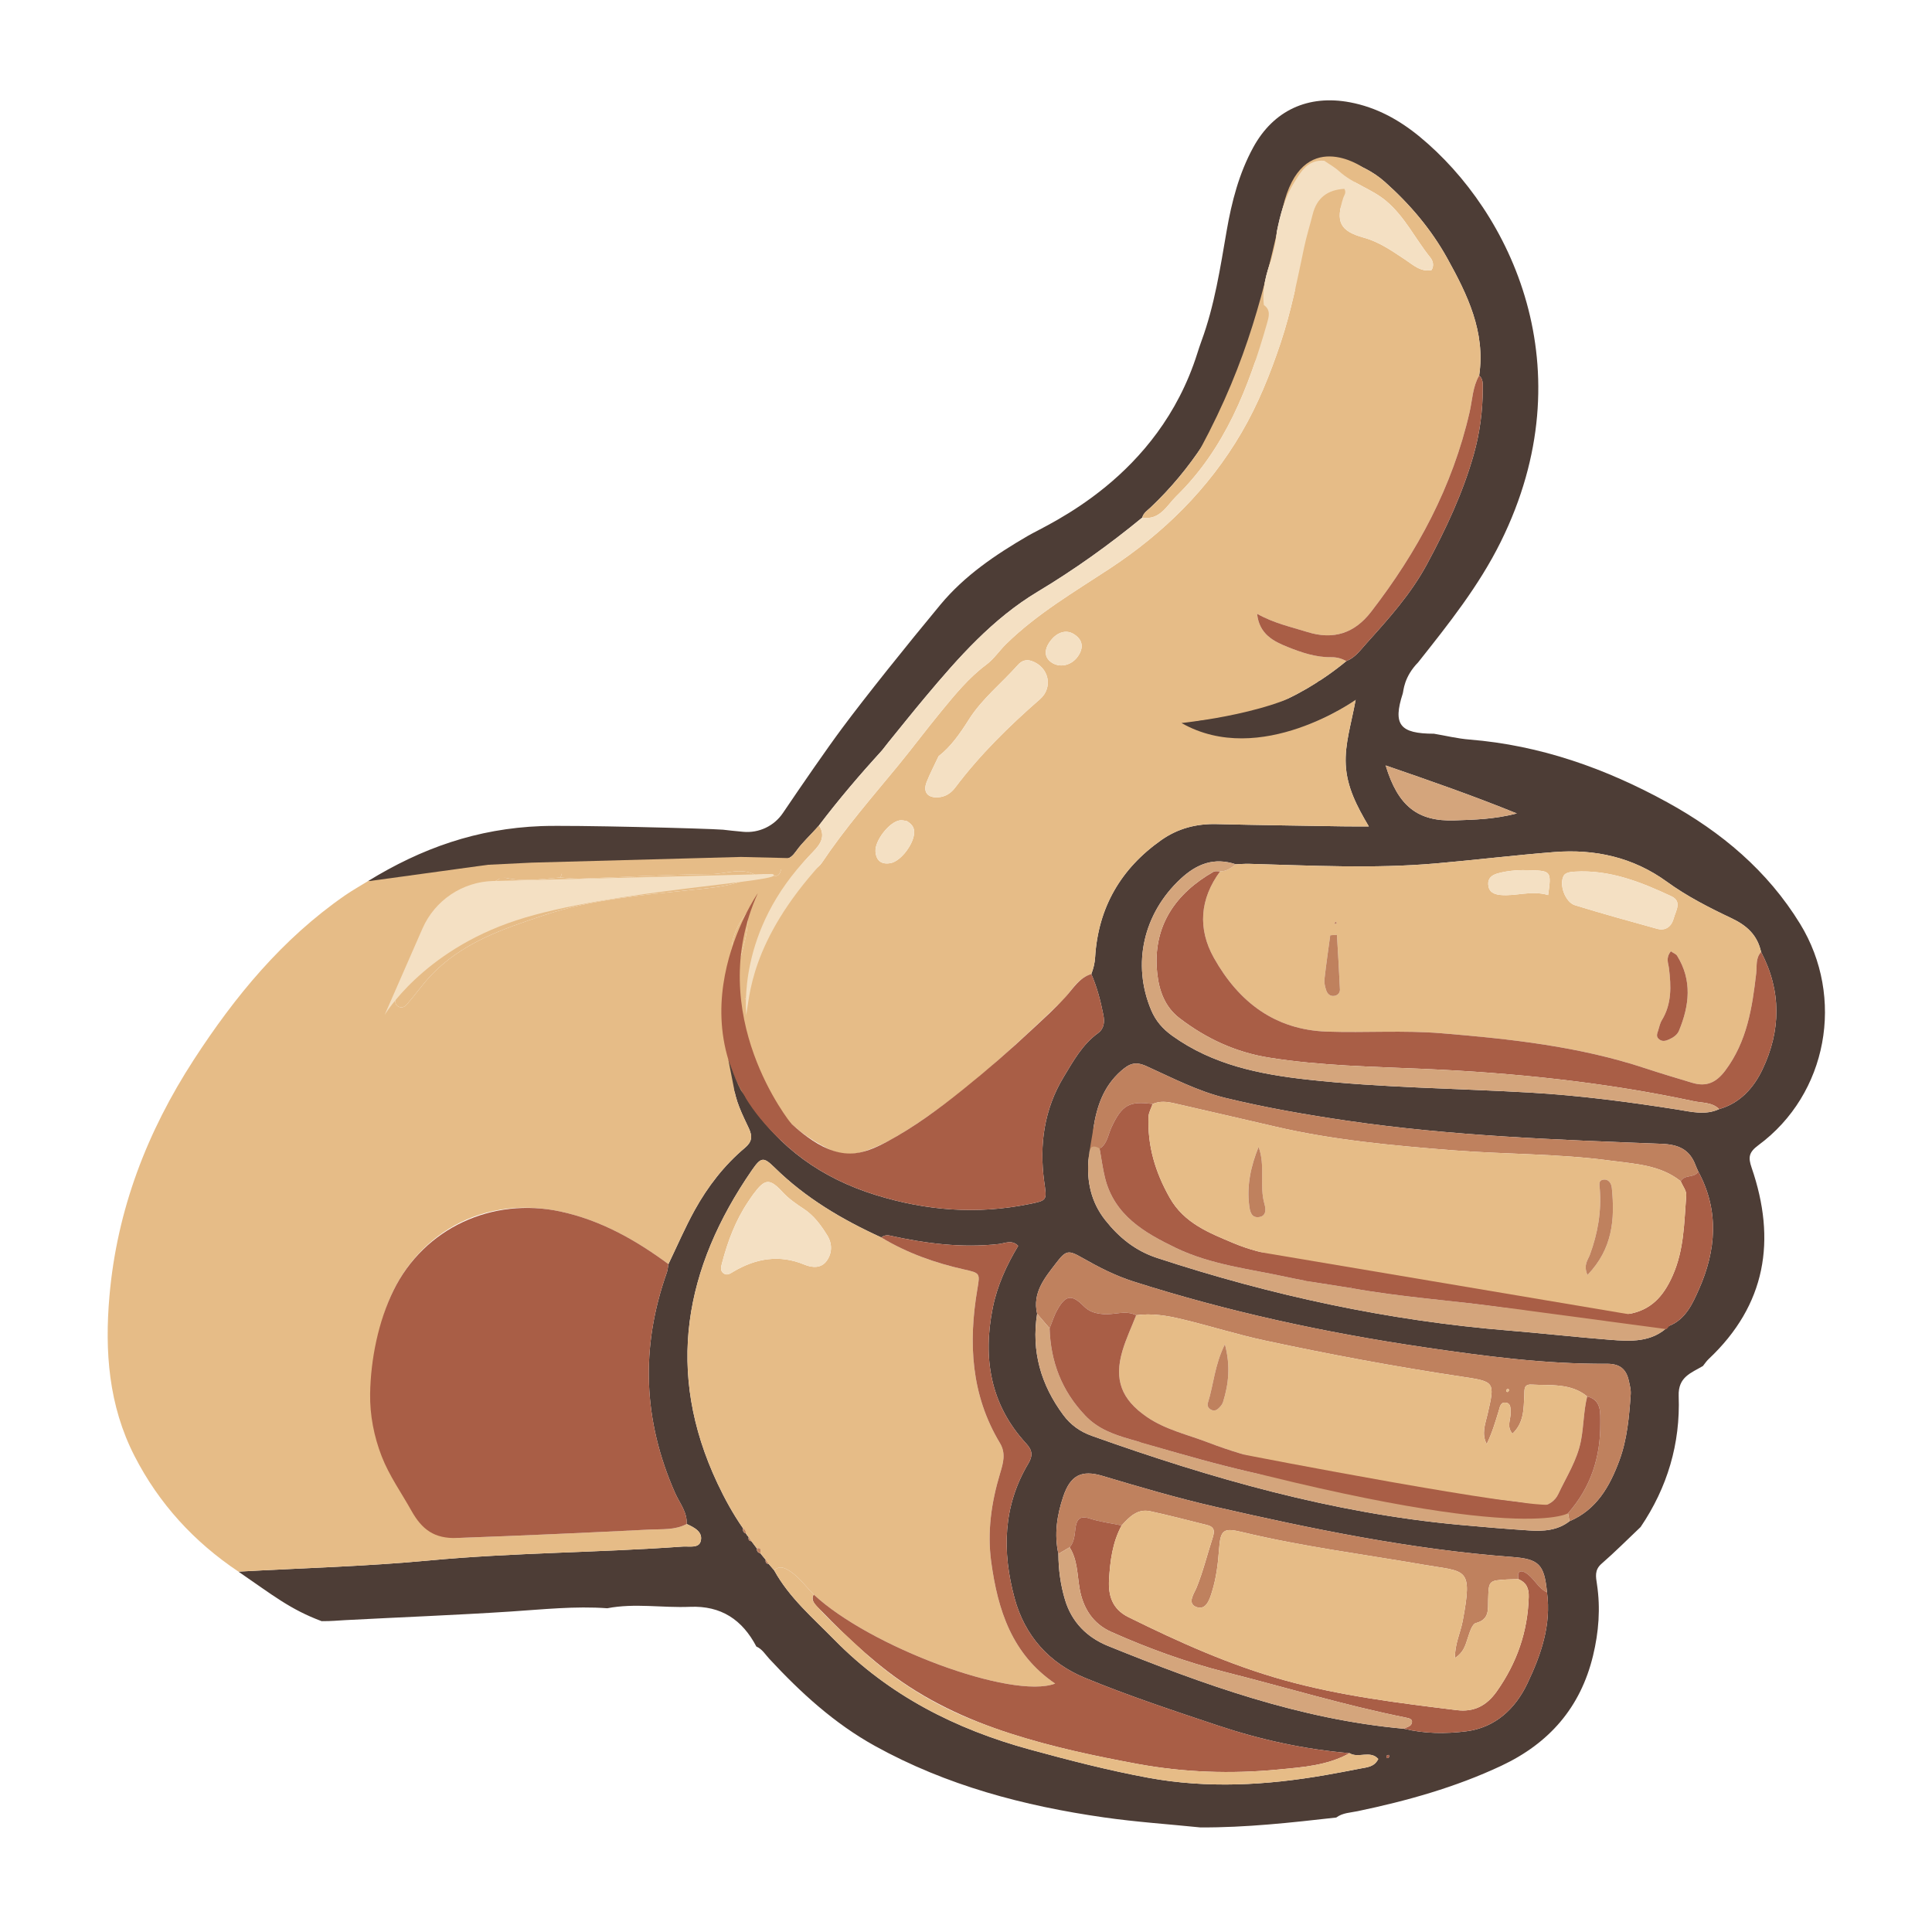 <?xml version="1.0" encoding="UTF-8" standalone="no"?> <svg xmlns="http://www.w3.org/2000/svg" xmlns:xlink="http://www.w3.org/1999/xlink" xmlns:serif="http://www.serif.com/" width="100%" height="100%" viewBox="0 0 1034 1034" version="1.1" xml:space="preserve" style="fill-rule:evenodd;clip-rule:evenodd;stroke-linejoin:round;stroke-miterlimit:2;"> <g id="Artboard2" transform="matrix(1,0,0,1,-3204.57,-224.741)"> <rect x="3204.57" y="224.741" width="1033.11" height="1033.11" style="fill:none;"></rect> <clipPath id="_clip1"> <rect x="3204.57" y="224.741" width="1033.11" height="1033.11"></rect> </clipPath> <g clip-path="url(#_clip1)"> <g id="Artboard1" transform="matrix(1,0,0,1,-70.488,-410.031)"> <rect x="71.061" y="410.772" width="5871.9" height="1488.55" style="fill:none;"></rect> <g transform="matrix(-0.825,-0.565,-0.565,0.825,7781.85,2737.91)"> <g transform="matrix(0.762,0.647,0.647,-0.762,4073.28,982.008)"> <path d="M2.44,-3.107L9.995,-3.107L6.562,8.869L3.353,8.724L2.44,-3.107Z" style="fill:#bf815e;fill-rule:nonzero;"></path> </g> <g transform="matrix(1,0,0,1,4073.28,993.904)"> <path d="M0,-7.945C0,-7.945 6.317,-8.225 4.664,-3.973C3.012,0.28 2.527,0.236 2.527,0.236L0,-7.945Z" style="fill:#d4a57c;fill-rule:nonzero;"></path> </g> <g transform="matrix(1,0,0,1,3763.75,708.296)"> <path d="M0,458.867C-0.22,458.582 -0.44,458.297 -0.659,458.011C-0.923,458.244 -1.38,458.451 -1.416,458.715C-1.548,459.686 -1.097,460.115 -0.338,459.784C-0.131,459.694 -0.108,459.184 0,458.867M299.957,22.034C275.54,15.303 252.739,9.079 227.509,3.564C235.942,13.189 244.471,19.219 252.778,25.357C268.756,37.161 282.191,36.322 299.957,22.034M17.168,469.123C11.684,468.917 9.03,461.446 2.743,463.01C2.06,467.747 5.153,470.008 7.651,472.546C12.158,477.128 16.682,481.697 21.287,486.182C44.181,508.482 69.167,527.77 98.628,540.867C118.487,549.695 138.86,557.052 159.373,564.169C198.423,577.72 238.121,582.924 279.015,574.85C295.103,571.674 311.602,569.949 326.559,562.41C328.019,562.014 329.479,561.618 330.939,561.222C332.184,561.973 332.961,561.409 333.544,560.297C334.983,559.879 336.422,559.461 337.861,559.042C339.2,559.612 340.152,559.115 340.862,557.954C342.38,557.443 343.898,556.932 345.416,556.421C346.682,557.142 347.42,556.555 347.932,555.407C348.721,555.276 349.473,555.031 350.188,554.671C351.589,555.062 352.48,554.419 353.103,553.234C361.746,549.961 369.969,545.795 377.919,541.133C434.832,507.753 457.67,456.097 457.412,392.261C457.377,383.746 456.29,382.974 448.099,384.429C425.263,388.485 402.614,386.965 379.982,383.016C379.408,381.434 378.384,380.279 376.804,379.641C358.495,372.255 341.09,363.376 326.001,350.326C323.601,348.25 321.614,344.331 316.944,345.342C316.225,357.415 314.162,369.266 309.436,380.371C298.671,405.666 281.263,423.88 253.559,430.21C248.717,431.316 246.925,433.638 246.634,438.337C244.991,464.88 231.637,485.214 212.033,501.958C196.008,515.645 176.874,520.158 156.79,515.89C132.143,510.652 107.846,503.64 83.594,496.708C60.438,490.088 38.18,481.038 17.168,469.123M48.75,72.936C52.954,80 60.361,82.57 67.186,85.823C91.103,97.223 114.683,109.21 137.398,122.915C171.385,143.423 204.355,165.643 239.397,184.364C262.174,196.533 285.739,206.546 312.451,205.942C318.73,205.799 324.196,204.396 329.45,201.024C352.074,186.508 362.169,160.577 356.206,134.112C353.575,122.441 347.917,114.376 336.236,111.003C334.316,109.582 332.469,108.049 330.466,106.756C302.502,88.703 274.038,71.36 248.24,50.184C231.812,36.699 215.852,22.643 199.316,9.295C182.26,-4.474 162.858,-12.279 140.527,-11.66C127.234,-11.293 114.02,-13.013 101.003,-15.094C91.839,-16.559 84.411,-15.383 77.74,-9.128C56.894,1.91 45.139,19.653 41.593,42.463C39.943,53.077 41.289,63.976 48.75,72.936M-9.799,300.175C-7.313,308.001 -1.242,312.621 5.36,316.539C16.041,322.877 26.854,328.998 37.701,335.051C97.262,368.283 161.344,389.631 226.966,406.947C233.407,408.647 239.619,408.513 245.867,406.362C264.915,399.805 279.296,387.915 288.052,369.574C296.575,361.737 295.532,351.458 294.988,341.451C294.515,332.744 293.604,331.918 285.014,331.218C274.982,330.399 265.022,329.124 255.381,326.232C204.433,310.951 155.364,290.915 107.595,267.612C77.948,253.149 48.523,238.25 21.364,219.393C15.582,215.379 11.139,215.842 6.445,220.264C4.695,221.913 2.768,223.556 1.577,225.586C-4.533,236.003 -10.53,246.579 -13.472,258.369C-17.025,272.605 -18.306,286.885 -9.799,300.175M0.582,441.911C49.187,469.171 102.38,483.001 156.228,494.821C168.175,497.444 179.539,495.267 189.225,487.456C195.697,482.238 201.286,476.057 206.031,469.177C213.887,461.827 218.359,452.513 221.229,442.382C224.486,430.886 221.34,425 210.203,421.427C190.341,415.054 170.508,408.618 151.085,400.972C101.028,381.266 51.486,360.456 4.835,333.393C-7.738,326.099 -11.665,326.819 -21.376,338.4C-33.234,351.498 -37.64,367.906 -40.264,384.549C-42.599,399.357 -39.481,413.775 -27.684,424.24C-19.373,431.614 -10.008,437.89 0.582,441.911M5.401,183.97C7.815,196.451 17.627,202.31 27.386,207.928C43.036,216.939 59.007,225.393 74.688,234.353C130.742,266.379 190.014,290.63 251.963,308.646C263.774,312.081 274.973,311.122 286.241,307.63C297.947,304.003 306.29,296.156 312.206,285.58C313.989,282.392 317.415,274.572 319.261,270.708C324.379,259.998 327.493,249.243 324.44,237.021C322.95,231.057 320.954,228.296 314.645,227.175C299.669,224.515 284.478,222.743 270.064,217.278C249.362,209.428 229.26,200.234 209.414,190.515C158.834,165.745 111.31,135.653 63.739,105.715C55.913,100.791 49.542,99.665 42.108,104.927C41.125,105.623 40.061,106.204 39.034,106.835C17.866,117.725 7.28,136.384 3.173,158.651C1.692,166.683 -0.129,175.985 5.401,183.97M527.302,28.664C535.954,46.899 543.33,65.444 545.21,85.782C547.796,113.752 550.426,148.914 551.246,170.009C551.783,183.832 551.858,207.235 551.744,225.341C551.691,233.757 556.231,241.529 563.584,245.625C567.24,247.661 570.892,249.661 573.159,250.813C580.439,254.987 641.487,294.528 654.55,304.226C682.212,324.763 700.729,350.202 714.456,381.062C698.129,369.34 680.008,359.725 668.861,341.924C667.895,340.381 665.769,339.564 664.183,338.409C662.957,335.307 660.498,333.81 657.37,333.185C654.864,329.855 651.741,327.373 647.691,326.171C647.311,324.906 646.492,324.23 645.192,324.202C643.985,323.297 642.974,322.539 641.766,321.634L641.483,320.535L640.432,320.492C639.427,320.033 638.535,319.626 637.531,319.167C626.949,308.115 613.889,300.293 601.691,291.375C580.363,275.779 559.597,259.383 537.165,245.329C534.848,243.464 534.436,241.129 534.372,238.151C534.241,232.024 532.789,226.78 532.049,219.888C531.192,202.324 529.341,184.857 526.873,167.45C526.63,164.726 526.701,163.203 526.561,162.246C525.693,151.864 524.947,141.47 523.934,131.102C521.24,103.522 517.917,76.167 506.137,50.471C496.613,29.695 488.775,8.194 482.406,-13.798C483.294,-16.239 482.285,-18.502 481.782,-20.828C475.517,-49.837 476.549,-78.706 482.751,-107.639C485.434,-120.156 490.434,-131.956 492.994,-144.462C498.682,-150.974 501.392,-158.874 503.53,-167.041C505.605,-174.315 507.81,-177.623 509.495,-180.894C513.078,-189.395 516.222,-198.087 516.632,-207.361C516.945,-214.432 517.712,-222.03 509.949,-226.435C508.663,-230.455 504.974,-231.731 501.664,-232.728C493.57,-235.166 485.336,-236.512 476.716,-235.415C459.002,-233.16 441.921,-228.473 426.071,-220.532C406.287,-210.619 386.938,-199.681 376.591,-178.454C373.864,-178.135 372.622,-176.088 371.239,-174.065C364.392,-164.052 358.925,-153.298 355.073,-141.853C348.278,-121.664 344.902,-100.892 342.604,-79.627C340.622,-61.272 343,-43.781 345.368,-25.967C346.006,-21.174 346.036,-16.352 348.88,-12.172C353.601,4.309 360.94,19.56 370.473,33.782C370.397,35.306 371.226,36.131 372.73,36.433C373.876,38.172 374.517,39.144 375.663,40.884C375.441,42.317 376.125,43.115 377.496,43.432C379.334,47.332 382.146,50.296 385.701,52.544C385.17,54.542 385.185,54.487 384.653,56.484L378.593,56.853C377.519,55.748 376.448,54.642 375.376,53.536C372.646,51.753 369.916,49.97 367.186,48.186C366.963,47.152 366.319,46.642 365.265,46.643C350.631,35.45 340.696,20.665 333.075,2.092C327.703,14.06 324.632,24.813 317.769,33.812C310.574,43.247 300.524,48.67 288.942,54.056C293.922,57.445 297.196,59.729 300.524,61.928C319.288,74.326 338.004,86.798 356.866,99.046C365.958,104.95 372.678,112.7 376.449,122.8C385.721,147.639 383.927,171.73 370.293,194.52C368.569,197.402 367.586,200.111 366.86,203.158C360.37,207.228 354.636,212.202 349.184,217.565C346.354,220.349 344.687,223.442 346.039,227.251C349.521,237.055 348.491,247.19 347.922,257.119C346.779,277.074 338.29,294.238 325.052,308.888C318.085,316.599 317.591,316.185 324.862,323.669C344.587,343.974 368.128,357.577 395.248,365.952C424.055,374.848 452.062,374.399 479.885,362.95C483.634,361.407 487.252,359.735 491.429,360.108C485.974,366.72 478.521,370.697 471.339,374.923C467.22,377.346 465.975,380.023 467.268,384.674C471.148,398.641 471.966,412.98 470.608,427.319C469.598,437.987 467.491,448.551 465.874,459.161C465.246,460.576 464.412,461.937 464.02,463.415C453.14,504.343 429.795,535.923 393.679,558.232C388.723,561.293 382.55,562.932 379.218,568.4C374.764,567.611 369.48,566.88 367.794,571.853C366.522,575.608 371.475,577.443 374.184,579.601C409.592,607.822 447.037,633.359 481.883,662.372C508.067,684.174 535.743,704.187 562.754,724.996C540.387,725.006 528.49,726.038 511.039,721.715C506.572,718.683 504.22,716.638 501.109,714.256C477.541,696.218 453.701,678.528 430.36,660.202C416.812,649.564 403.743,638.339 388.795,629.623C378.277,618.97 364.544,612.84 352.751,604.013C339.31,593.952 325.682,593.879 311.366,601.448C308.034,600.782 305.057,602.251 301.938,602.955C277.911,608.386 253.809,611.845 228.965,609.477C185.389,605.324 145.064,590.936 106.225,571.78C90.739,564.142 75.828,555.341 60.655,547.07C40.438,533.4 22.007,517.494 3.588,501.576C2.228,497.561 -1.178,495.177 -3.933,492.302C-22.619,472.797 -39.886,452.217 -53.635,428.824C-67.968,404.435 -71.013,379.183 -60.87,352.48C-56.239,340.288 -49.885,329.261 -40.995,319.718C-38.246,316.766 -35.518,314.212 -36.802,309.284C-39.214,300.026 -40.943,290.592 -42.955,281.231C-42.834,255.675 -35.306,232.339 -20.18,211.922C-14.014,203.599 -18.717,197.927 -21.778,191.282C-21.903,189.695 -21.855,188.06 -22.193,186.51C-31.216,145.232 -16.22,113.429 16.704,88.978C21.398,85.492 22.608,83.048 20.503,76.988C5.373,33.439 26.931,-14.523 69.014,-33.349C99.43,-46.955 131.552,-50.109 164.403,-46.872C201.941,-43.172 237.769,-33.657 270.771,-14.753C276.321,-11.573 282.386,-9.291 288.21,-6.595C303.344,3.731 309.197,1.874 314.16,-14.907C314.594,-16.374 318.703,-22.443 316.781,-33.408C314.968,-59.464 313.054,-85.478 316.765,-111.587C331.302,-213.868 412.006,-260.287 475.007,-265.905C489.204,-267.171 503.079,-265.834 516.319,-260C537.057,-250.864 547.627,-233.423 545.356,-210.862C543.77,-195.111 538.432,-180.348 531.887,-166.036C523.477,-147.648 514.658,-129.447 509.663,-109.724C509.09,-107.463 508.437,-105.219 507.759,-102.988C487.448,-36.179 521.915,17.31 527.302,28.664" style="fill:#4d3d36;fill-rule:nonzero;"></path> </g> <g transform="matrix(1,0,0,1,4295.8,1433.59)"> <path d="M0,-505.407C1.229,-495.873 2.191,-493.27 2.322,-487.143C2.386,-484.165 2.798,-481.83 5.112,-479.962C4.464,-477.845 3.88,-475.71 3.16,-473.622C2.138,-470.659 3.743,-469.617 6.261,-469.165C7.268,-467.769 8.546,-466.797 10.306,-466.578C11.25,-465.827 12.194,-465.075 13.151,-464.326C18.528,-453.094 28.333,-445.605 37.321,-437.933C57.43,-420.766 77.949,-404.068 94.021,-382.9C108.271,-364.133 122.567,-345.331 126.143,-320.766C127.072,-314.383 127.112,-308.04 127.868,-301.711C128.078,-299.949 128.932,-298.582 130.627,-298.241C132.329,-297.898 133.702,-298.786 134.344,-300.47C135.2,-302.717 136.253,-304.934 136.753,-307.264C139.94,-322.124 142.645,-336.999 142.188,-352.364C141.909,-361.762 138.601,-369.419 132.408,-376.167C129.479,-379.359 125.381,-381.732 124.809,-386.642L125.19,-387.023L132.132,-386.885C133.719,-385.73 135.845,-384.913 136.811,-383.37C147.958,-365.569 166.079,-355.954 182.399,-344.242C184.335,-339.865 186.48,-335.555 188.187,-331.078C202.718,-292.973 206.228,-253.35 205.235,-212.919C204.104,-166.794 193.726,-123.285 171.003,-82.969C156.413,-57.08 138.275,-34.397 111.564,-19.92C86.367,-6.264 59.319,0 30.704,-0.299C3.693,-21.108 -23.982,-41.121 -50.167,-62.922C-85.013,-91.935 -122.458,-117.472 -157.866,-145.693C-160.575,-147.851 -165.528,-149.686 -164.255,-153.441C-162.57,-158.414 -157.286,-157.683 -152.83,-156.898C-149.612,-150.615 -143.524,-147.29 -138.249,-143.281C-110.822,-122.438 -83.317,-101.693 -55.604,-81.232C-48.278,-75.823 -36.175,-97.22 -27.586,-102.138C-19.532,-106.749 -18.163,-109.488 -9.948,-113.634C5.214,-121.286 14.692,-115.887 22.966,-130.642C28.866,-141.162 39.86,-144.617 43.644,-156.05C57.186,-196.967 39.824,-239.325 -2.483,-256.663C-23.039,-265.087 -44.365,-266.89 -66.177,-266.134C-64.559,-276.744 -62.452,-287.308 -61.442,-297.975C-60.084,-312.314 -60.901,-326.653 -64.782,-340.62C-66.075,-345.271 -64.83,-347.948 -60.71,-350.372C-53.528,-354.597 -46.076,-358.575 -40.625,-365.186C-39.883,-365.433 -38.911,-365.461 -38.423,-365.962C-23,-381.812 -9.305,-398.829 -2.181,-420.222C4.643,-427.223 6.087,-435.795 5.42,-445.048C-0.461,-438.804 -2.418,-430.799 -5.411,-423.292C-11.342,-418.393 -12.087,-409.64 -18.788,-405.313C-19.212,-405.744 -19.621,-406.19 -20.013,-406.65C-19.54,-408.163 -19.163,-409.715 -18.578,-411.183C-8.511,-436.44 -0.583,-461.98 -5.014,-489.838C-5.87,-495.22 -7.672,-502.188 0,-505.407" style="fill:#e6bc87;fill-rule:nonzero;"></path> </g> <g transform="matrix(1,0,0,1,4249.43,765.521)"> <path d="M0,12.248C0.075,5.862 -3.125,1.441 -8.049,1.129C-13.727,0.77 -16.852,3.805 -16.827,9.656C-16.803,15.286 -12.896,19.921 -7.823,20.337C-2.938,20.738 -0.065,17.768 0,12.248M8.777,134.159C5.867,134.107 4.108,134.632 2.69,136.356C-1.16,141.035 -0.81,153.532 3.384,157.676C6.901,161.153 10.467,160.949 13.544,157.097C17.142,152.595 16.422,139.804 12.206,135.98C11.098,134.976 9.489,134.524 8.777,134.159M14.497,95.915C11.975,88.253 11.874,79.467 12.207,70.689C12.712,57.385 8.711,44.709 7.095,31.705C6.716,28.657 5.181,26.537 2.081,25.712C-7.249,23.232 -15.433,30.827 -13.025,40.126C-7.528,61.365 -3.313,82.787 -2.328,104.763C-2.161,108.487 -0.827,111.77 2.197,114.166C6.715,117.746 10.667,116.554 11.96,110.94C13.03,106.3 13.57,101.538 14.497,95.915M-118.818,145.932C-118.092,142.886 -117.109,140.176 -115.385,137.295C-101.751,114.504 -99.958,90.413 -109.229,65.574C-113,55.475 -119.721,47.724 -128.812,41.821C-147.674,29.573 -166.39,17.1 -185.154,4.702C-188.483,2.503 -191.756,0.219 -196.736,-3.17C-185.154,-8.556 -175.104,-13.979 -167.909,-23.414C-161.047,-32.413 -157.975,-43.166 -152.603,-55.133C-144.982,-36.561 -135.047,-21.775 -120.418,-10.586C-120.259,-9.476 -119.624,-8.95 -118.493,-9.039C-115.762,-7.256 -113.032,-5.473 -110.309,-3.691C-110.294,-2.606 -109.706,-2.072 -108.654,-1.989C-106.437,-1.143 -104.22,-0.296 -102.006,0.542C-97.167,5.663 -90.779,6.629 -84.131,7.223C-88.804,3.174 -92.213,-2.327 -98.64,-3.888C-102.83,-6.22 -106.12,-9.416 -108.185,-13.791C-108.794,-14.657 -109.401,-15.525 -110.007,-16.393C-111.071,-17.878 -112.134,-19.364 -113.197,-20.848C-113.867,-21.713 -114.536,-22.578 -115.206,-23.443C-124.738,-37.665 -132.078,-52.917 -136.792,-69.393C-133.944,-69.1 -131.363,-68.238 -128.977,-66.547C-122.284,-61.805 -114.4,-59.594 -106.657,-57.877C-98.81,-56.137 -90.238,-54.836 -83.085,-63.289C-93.457,-64.202 -101.977,-67.757 -110.76,-70.438C-124.822,-74.73 -131.983,-84.183 -132.815,-98.542C-135.159,-139.028 -130.935,-178.575 -115.928,-216.624C-113.458,-222.885 -109.612,-228.706 -109.087,-235.679C-98.74,-256.907 -79.392,-267.844 -59.607,-277.757C-43.757,-285.699 -26.676,-290.386 -8.962,-292.64C-0.342,-293.737 7.892,-292.392 15.986,-289.953C19.296,-288.956 22.985,-287.681 24.271,-283.661C21.059,-283.643 17.797,-283.981 14.644,-283.542C4.637,-282.148 -5.134,-285.583 -15.142,-284.611C-28.201,-283.344 -39.478,-276.71 -51.727,-273.03C-53.927,-272.369 -56.008,-270.738 -56.172,-267.822C-51.987,-263.609 -46.604,-264.555 -41.487,-264.467C-33.076,-264.323 -24.766,-264.51 -16.511,-261.677C-3.809,-257.317 0.828,-260.115 4.675,-273.06C5.102,-274.493 4.677,-276.232 6.89,-277.346C13.877,-271.943 16.394,-265.181 13.165,-256.479C11.073,-250.841 9.331,-245.063 7.032,-239.513C0.288,-223.232 -6.68,-207.051 -11.535,-190.055C-16.376,-173.109 -20.183,-155.918 -21.425,-138.363C-23.872,-103.772 -17.437,-70.677 -4.289,-38.572C4.341,-17.499 14.091,3.247 18.587,25.857C19.6,30.952 19.421,36.131 21.16,41.224C24.92,52.241 25.877,63.816 26.898,75.415C27.989,87.781 28.48,100.187 29.564,112.512C31.493,134.439 34.061,156.318 33.812,178.346C33.738,184.864 41.251,192.326 40.479,198.904C38.24,217.962 30.912,250.376 26.358,261.419C26.751,261.879 27.159,262.325 27.577,262.75C22.818,271.924 14.702,278.137 7.194,284.629C-10.805,300.193 -32.017,305.985 -55.572,302.685C-62.068,301.775 -67.478,298.887 -71.785,293.38C-78.831,284.372 -83.276,274.175 -87.462,263.726C-99.897,232.686 -106.875,200.2 -113.849,167.649C-115.395,160.435 -113.688,152.332 -118.818,145.932" style="fill:#e6bc87;fill-rule:nonzero;"></path> </g> <g transform="matrix(1,0,0,1,4213.29,1236.94)"> <path d="M0,-121.149C0,-122.751 0.052,-124.356 -0.008,-125.956C-0.401,-136.418 -2.254,-138.102 -12.282,-135.816C-17.077,-134.722 -21.833,-134.715 -26.604,-134.806C-33.228,-134.932 -39.189,-132.831 -45.071,-130.234C-49.983,-128.064 -52.637,-123.868 -52.567,-118.883C-52.495,-113.871 -48.507,-111.364 -43.835,-110.378C-29.755,-107.408 -20.606,-98.565 -14.693,-85.934C-13.813,-84.053 -13.176,-82.014 -10.793,-82.087C-8.446,-82.159 -7.739,-84.149 -7.033,-86.118C-2.968,-97.456 -0.102,-109.023 0,-121.149M-104.12,27.776C-105.638,28.287 -107.156,28.798 -108.674,29.309C-110.498,27.404 -110.994,29.157 -111.675,30.397C-113.114,30.816 -114.553,31.234 -115.992,31.653C-116.861,31.961 -117.729,32.269 -118.597,32.577C-120.057,32.973 -121.517,33.369 -122.978,33.766C-123.643,30.403 -125.949,29.647 -129.062,29.413C-135.58,28.923 -141.547,31.316 -147.748,32.481C-188.098,38.661 -267.26,19.004 -281.292,-1.209C-253.307,-1.091 -233.734,-16.355 -216.336,-35.529C-205.354,-47.633 -198.31,-61.961 -193.401,-77.403C-191.675,-82.829 -190.012,-88.053 -184.17,-90.722C-156.771,-103.235 -139.842,-125.464 -127.599,-151.99C-124.052,-159.675 -123.989,-159.81 -115.96,-156.595C-101.027,-150.616 -85.674,-146.533 -69.554,-145.629C-46.922,-141.68 -24.273,-140.16 -1.437,-144.216C6.754,-145.671 7.841,-144.899 7.876,-136.384C8.134,-72.548 -14.705,-20.892 -71.617,12.488C-79.567,17.15 -87.79,21.316 -96.435,24.589C-97.696,24.481 -98.66,24.974 -99.348,26.026C-100.063,26.386 -100.815,26.631 -101.604,26.763C-102.443,27.101 -103.281,27.438 -104.12,27.776" style="fill:#e6bc87;fill-rule:nonzero;"></path> </g> <g transform="matrix(1,0,0,1,4038.72,757.045)"> <path d="M0,58.336C-0.09,57.999 -0.179,57.663 -0.269,57.326C-0.546,57.413 -1.05,57.483 -1.058,57.591C-1.084,57.919 -0.918,58.262 -0.826,58.599C-0.551,58.511 -0.275,58.424 0,58.336M-1.899,65.04C-2.839,64.296 -3.778,63.553 -4.717,62.81C-10.698,70.549 -16.734,78.248 -22.604,86.07C-23.558,87.34 -23.458,89.179 -22.149,90.471C-20.41,92.187 -18.374,91.789 -16.719,90.536C-15.148,89.349 -13.547,87.892 -12.639,86.191C-8.918,79.216 -5.457,72.102 -1.899,65.04M-85.958,-18.618C-77,-15.763 -72.152,-8.213 -64.786,-4.182C-61.489,-2.378 -58.637,-2.168 -56.272,-5.22C-54.236,-7.849 -55.1,-10.477 -57.088,-12.861C-60.985,-17.531 -65.759,-21.137 -70.853,-24.384C-79.891,-30.144 -80.348,-30.015 -85.958,-18.618M-157.168,-30.887C-158.987,-30.887 -160.287,-31.252 -161.241,-30.832C-175.423,-24.591 -181.754,-12.588 -184.768,1.719C-185.276,4.13 -184.297,6.452 -183.033,8.553C-181.969,10.321 -180.683,11.789 -178.322,11.482C-176.321,11.222 -176.003,9.565 -175.559,8.055C-174.997,6.139 -174.12,4.225 -174.022,2.279C-173.506,-7.996 -167.834,-15.6 -161.416,-22.885C-159.64,-24.902 -156.84,-26.319 -157.168,-30.887M-86.983,-31.939C-86.873,-33.832 -88.787,-35.564 -90.614,-36.987C-105.332,-48.457 -122.893,-52.429 -140.732,-55.352C-147.166,-56.406 -147.067,-50.265 -148.414,-46.492C-149.887,-42.362 -149.054,-38.312 -144.24,-36.665C-129.826,-31.734 -115.42,-26.758 -100.874,-22.243C-95.728,-20.646 -87.462,-26.427 -86.983,-31.939M-197.226,-57.877C-190.555,-64.132 -183.127,-65.308 -173.963,-63.843C-160.946,-61.762 -147.732,-60.042 -134.439,-60.41C-112.108,-61.028 -92.707,-53.223 -75.65,-39.455C-59.115,-26.107 -43.154,-12.05 -26.726,1.435C-0.928,22.611 27.536,39.954 55.5,58.006C57.503,59.3 59.35,60.832 61.269,62.254C62.236,65.245 63.201,68.236 66.055,70.072C66.703,88.403 58.686,102.284 42.591,110.225C18.531,122.095 -5.911,123.644 -29.643,108.539C-46.897,97.556 -62.944,84.768 -80.755,74.609C-112.881,56.287 -145.393,38.841 -181.194,28.509C-189.667,26.064 -198.064,23.35 -206.469,20.674C-213.907,18.306 -216.911,13.355 -217.257,5.349C-218.096,-14.06 -210.172,-30.584 -201.519,-46.971C-199.664,-50.483 -196.598,-53.422 -197.226,-57.877" style="fill:#e6bc87;fill-rule:nonzero;"></path> </g> <g transform="matrix(1,0,0,1,4229.62,1358.78)"> <path d="M0,-191.33C21.812,-192.086 43.138,-190.283 63.693,-181.86C97.989,-167.805 118.81,-133.582 113.459,-96.593C110.819,-78.34 102.662,-59.173 92.527,-43.859C86.233,-34.35 77.882,-26.131 68.474,-19.703C59.313,-13.444 48.831,-9.613 38.946,-4.707C28.579,0.438 20.303,0.756 10.572,-6.428C-17.141,-26.889 -44.646,-47.635 -72.073,-68.477C-77.348,-72.486 -83.436,-75.811 -86.654,-82.095C-83.324,-87.559 -77.151,-89.198 -72.194,-92.259C-36.079,-114.568 -12.733,-146.148 -1.854,-187.076C-1.461,-188.554 -0.628,-189.914 0,-191.33" style="fill:#a95e46;fill-rule:nonzero;"></path> </g> <g transform="matrix(1,0,0,1,4143.73,1243.69)"> <path d="M0,-152.378C-16.12,-153.282 -31.473,-157.365 -46.406,-163.343C-54.435,-166.558 -54.498,-166.424 -58.045,-158.739C-70.287,-132.212 -87.217,-109.984 -114.616,-97.47C-120.458,-94.802 -122.121,-89.578 -123.846,-84.151C-128.755,-68.709 -135.8,-54.381 -146.782,-42.278C-164.18,-23.104 -183.753,-7.84 -211.738,-7.957C-197.706,12.256 -118.544,31.912 -78.19,25.727C-78.405,29.763 -83.349,30.007 -86.409,30.637C-91.691,31.723 -96.989,32.735 -102.306,33.634C-112.93,35.431 -123.641,36.777 -134.406,37.354C-159.233,38.684 -183.352,34.698 -207.087,27.644C-229.435,21.004 -251.035,12.112 -272.32,2.66C-295.578,-7.669 -316.833,-21.226 -336.203,-37.416C-346.156,-45.736 -356.789,-54.053 -362.814,-66.27C-341.802,-54.356 -319.544,-45.305 -296.387,-38.686C-272.136,-31.753 -247.839,-24.742 -223.192,-19.504C-203.108,-15.236 -183.974,-19.748 -167.949,-33.435C-148.345,-50.18 -134.991,-70.514 -133.348,-97.057C-133.057,-101.756 -131.265,-104.077 -126.423,-105.184C-98.719,-111.513 -81.311,-129.728 -70.546,-155.023C-65.82,-166.128 -63.757,-177.978 -63.038,-190.052C-58.368,-191.062 -56.381,-187.144 -53.981,-185.068C-38.892,-172.017 -21.487,-163.139 -3.178,-155.752C-1.598,-155.115 -0.574,-153.959 0,-152.378" style="fill:#a95e46;fill-rule:nonzero;"></path> </g> <g transform="matrix(1,0,0,1,4130.61,1083.14)"> <path d="M0,-171.69C4.132,-166.536 3.63,-160.1 4.439,-153.943C5.519,-145.721 7.564,-137.488 9.348,-129.394C12.866,-113.433 16.995,-97.607 21.724,-81.961C26.503,-66.15 31.923,-50.457 39.537,-35.799C42.726,-29.659 46.46,-23.531 52.117,-19.547C58.84,-14.813 67.469,-13.692 75.689,-13.866C89.876,-14.168 104.107,-18.063 116.177,-25.595C127.286,-32.529 140.299,-43.119 146.396,-54.872C153.103,-59.193 153.848,-67.947 159.779,-72.845C160.856,-71.821 161.933,-70.798 163.009,-69.776C155.885,-48.383 142.19,-31.366 126.767,-15.515C126.279,-15.015 125.307,-14.987 124.565,-14.739C120.393,-15.113 116.774,-13.441 113.025,-11.898C85.202,-0.449 57.195,0 28.388,-8.896C1.269,-17.271 -22.272,-30.873 -41.998,-51.179C-49.269,-58.663 -48.775,-58.249 -41.808,-65.96C-28.57,-80.61 -20.081,-97.774 -18.938,-117.729C-18.369,-127.658 -17.339,-137.793 -20.821,-147.596C-22.173,-151.406 -20.506,-154.499 -17.676,-157.283C-12.224,-162.646 -6.49,-167.62 0,-171.69" style="fill:#a95e46;fill-rule:nonzero;"></path> </g> <g transform="matrix(1,0,0,1,3841.49,905.212)"> <path d="M0,-206.044C0.628,-201.589 -2.438,-198.65 -4.293,-195.138C-12.946,-178.751 -20.87,-162.227 -20.031,-142.818C-19.685,-134.811 -16.682,-129.861 -9.243,-127.493C-0.838,-124.817 7.559,-122.103 16.032,-119.658C51.833,-109.325 84.345,-91.88 116.471,-73.557C134.282,-63.399 150.329,-50.61 167.583,-39.628C191.315,-24.523 215.757,-26.072 239.817,-37.942C255.912,-45.883 263.929,-59.764 263.28,-78.095C264.234,-77.377 265.616,-76.865 266.08,-75.909C276.196,-55.076 276.779,-33.436 260.317,-14.112C254.168,-6.893 246.689,-1.465 236.797,-0.943C218.895,0 201.789,-2.807 185.338,-10.602C160.195,-22.515 137.095,-37.797 113.583,-52.431C72.279,-78.138 29.646,-101.303 -15.425,-119.802C-19.815,-121.604 -23.747,-124.931 -28.99,-123.98C-36.452,-132.94 -37.797,-143.84 -36.147,-154.453C-32.602,-177.263 -20.847,-195.006 0,-206.044" style="fill:#a95e46;fill-rule:nonzero;"></path> </g> <g transform="matrix(1,0,0,1,3821.58,1034.82)"> <path d="M0,-65.453C-0.186,-65.734 -0.319,-66.153 -0.574,-66.25C-0.761,-66.321 -1.299,-66.014 -1.352,-65.796C-1.582,-64.852 -1.2,-64.361 -0.429,-64.572C-0.221,-64.629 -0.14,-65.147 0,-65.453M-67.633,-26.354C-76.136,-39.646 -74.855,-53.925 -71.302,-68.162C-68.36,-79.952 -62.364,-90.528 -56.253,-100.945C-55.063,-102.974 -53.136,-104.618 -51.386,-106.266C-46.691,-110.688 -42.249,-111.152 -36.466,-107.137C-9.307,-88.28 20.117,-73.381 49.765,-58.918C97.533,-35.615 146.603,-15.58 197.551,-0.298C207.192,2.593 217.152,3.869 227.183,4.687C235.773,5.388 236.684,6.213 237.158,14.92C237.702,24.927 238.745,35.207 230.219,43.045C226.916,43.931 223.614,44.816 220.312,45.699C221.054,42.236 222.152,38.805 222.472,35.304C223.302,26.205 220.889,23.869 211.987,25.581C207.704,26.405 204.579,25.272 200.893,23.21C195.728,20.321 192.403,14.594 186.019,13.735C179.676,8.001 172.183,4.542 164.215,1.498C150.079,-3.9 135.608,-8.247 121.546,-14.011C88.566,-27.529 56.024,-41.924 23.968,-57.456C7.469,-65.451 7.497,-65.595 0.902,-48.752C-1.048,-43.772 -2.172,-38.341 -7.72,-35.364C-6.815,-41.685 -4.893,-47.604 -3.04,-53.545C-2.361,-55.724 -0.861,-58.38 -4.067,-59.616C-6.37,-60.503 -7.454,-58.167 -8.664,-56.633C-10.914,-53.782 -10.977,-49.059 -15.962,-47.748C-17.767,-56.227 -13.312,-62.137 -9.623,-68.222C-8.156,-70.642 -5.757,-72.912 -9.504,-75.172C-18.3,-80.478 -26.296,-87.789 -37.698,-86.805C-45.294,-89.593 -48.48,-83.39 -51.533,-79.028C-61.904,-64.209 -66.849,-47.698 -64.555,-29.425C-65.581,-28.401 -66.607,-27.377 -67.633,-26.354" style="fill:#bf815e;fill-rule:nonzero;"></path> </g> <g transform="matrix(1,0,0,1,3742.37,1165.17)"> <path d="M0,-118.474C9.711,-130.055 13.638,-130.775 26.211,-123.481C72.862,-96.418 122.404,-75.608 172.461,-55.902C191.884,-48.255 211.717,-41.82 231.579,-35.447C242.716,-31.874 245.862,-25.988 242.605,-14.492C239.735,-4.36 235.263,4.953 227.406,12.301C226.417,10.198 225.43,8.096 224.443,5.994C223.982,2.208 225.943,-0.854 227.539,-3.983C229.687,-8.196 229.884,-11.105 224.244,-12.778C218.696,-14.424 213.463,-17.132 208.092,-19.375C207.251,-25.455 206.253,-31.659 199.72,-34.315C190.063,-38.241 180.243,-41.767 170.467,-45.394C166.301,-46.939 165.105,-44.744 163.991,-40.958C161.395,-32.139 158.133,-23.551 156.173,-14.497C155.483,-11.31 155.746,-4.459 150.228,-6.002C144.918,-7.486 146.97,-13.67 148.155,-17.502C150.396,-24.749 153.889,-31.537 157.759,-38.154C163.218,-47.484 162.533,-49.2 152.633,-52.979C121.842,-64.733 92.545,-79.792 62.627,-93.471C41.846,-102.973 40.528,-107.494 28.606,-80.414C25.99,-74.473 25.098,-67.689 20.811,-61.667C18.642,-66.673 20.026,-70.391 21.162,-74.283C22.034,-77.272 23.508,-81.827 22.117,-83.42C17.117,-89.146 21.024,-93.169 23.701,-97.331C29.287,-106.016 29.428,-106.015 21.413,-112.174C19.836,-113.386 18.188,-114.507 16.573,-115.671C19.739,-118.708 18.571,-120.645 14.76,-120.664C9.788,-120.689 5.172,-117.624 0,-118.474" style="fill:#bf815e;fill-rule:nonzero;"></path> </g> <g transform="matrix(1,0,0,1,3802.78,978.787)"> <path d="M0,-163.653C1.026,-164.287 2.091,-164.868 3.074,-165.564C10.507,-170.826 16.878,-169.7 24.704,-164.776C72.276,-134.838 119.799,-104.746 170.379,-79.976C190.226,-70.256 210.327,-61.063 231.029,-53.213C245.443,-47.747 260.634,-45.976 275.61,-43.316C281.919,-42.195 283.916,-39.434 285.406,-33.47C288.459,-21.247 285.344,-10.492 280.227,0.217C279.13,2.513 277.799,4.462 275.927,5.711C274.649,6.563 273.118,7.088 271.237,7.173C269.494,2.683 271.814,-1.36 272.533,-5.61C274.761,-18.77 272.683,-22.868 261.437,-28.475C259.229,-32.148 255.65,-33.93 251.864,-35.417C234.704,-42.158 217.557,-48.929 200.377,-55.619C170.715,-67.17 143,-82.686 115.516,-98.445C90.842,-112.594 67.532,-129.16 42.081,-141.958C30.45,-147.807 18.915,-155.145 4.864,-154.08C5.339,-158.335 -0.26,-159.507 0,-163.653" style="fill:#bf815e;fill-rule:nonzero;"></path> </g> <g transform="matrix(1,0,0,1,3742.37,1195.66)"> <path d="M0,-148.97C5.172,-148.12 9.788,-151.185 14.76,-151.16C18.571,-151.141 19.739,-149.204 16.575,-146.171C12.064,-147.052 9.178,-145.314 6.65,-141.374C-3.405,-125.707 -8.006,-108.795 -7.767,-90.115C-7.642,-80.408 -3.853,-73.854 4.24,-69.661C32.039,-55.259 59.825,-40.812 89.583,-30.668C118.136,-20.935 147.634,-15.649 177.399,-11.425C186.96,-10.068 192.875,-14.895 197.208,-22.066C202.39,-30.641 207.017,-39.608 208.092,-49.871C213.463,-47.628 218.696,-44.92 224.244,-43.274C229.884,-41.601 229.687,-38.692 227.539,-34.479C225.943,-31.35 223.982,-28.288 224.442,-24.491C217.138,-21.336 212.894,-14.774 207.637,-9.366C200.154,-1.666 191.032,2.215 180.532,0.294C159.289,-3.591 138.373,-8.959 118.069,-16.436C86.918,-27.908 55.212,-37.879 24.631,-50.896C22.838,-51.659 20.514,-52.724 20.037,-49.695C19.836,-48.416 21.268,-46.879 21.958,-45.459C11.368,-49.48 2.003,-55.756 -6.308,-63.13C-18.105,-73.595 -21.223,-88.013 -18.888,-102.821C-16.264,-119.464 -11.858,-135.872 0,-148.97" style="fill:#a95e46;fill-rule:nonzero;"></path> </g> <g transform="matrix(1,0,0,1,4074.04,926.39)"> <path d="M0,59.735C4.31,61.414 3.695,64.298 1.912,67.486C-4.004,78.061 -12.347,85.909 -24.053,89.536C-35.321,93.028 -46.52,93.987 -58.331,90.552C-120.28,72.536 -179.552,48.285 -235.606,16.258C-251.287,7.299 -267.258,-1.156 -282.908,-10.166C-292.667,-15.785 -302.479,-21.643 -304.893,-34.125C-300.476,-34.252 -297.973,-30.651 -294.677,-28.687C-290.933,-26.456 -287.514,-23.772 -282.825,-24.236C-282.175,-24.254 -281.54,-24.381 -280.926,-24.619L-280.907,-24.606C-277.979,-16.68 -271.189,-15.5 -264.033,-14.958L-264.017,-14.949C-262.27,-10.372 -258.558,-9.72 -254.328,-10.104L-254.397,-10.149C-249.589,-3.624 -243.068,-0.523 -235.025,-0.459L-235.066,-0.49C-233.635,3.667 -230.17,5.652 -226.551,7.473C-201.883,19.889 -178.102,34.029 -152.852,45.314C-142.657,50.044 -132.636,55.207 -122.229,59.411C-102.948,67.2 -84.399,77.281 -63.531,80.449C-45.056,83.253 -26.529,84.678 -11.031,70.843C-7.145,67.374 -3.666,63.45 0,59.735" style="fill:#d4a57c;fill-rule:nonzero;"></path> </g> <g transform="matrix(1,0,0,1,3812.5,913.89)"> <path d="M0,-132.658C5.243,-133.61 9.175,-130.282 13.565,-128.481C58.636,-109.981 101.269,-86.817 142.573,-61.11C166.086,-46.476 189.185,-31.194 214.329,-19.28C230.779,-11.485 247.885,-8.678 265.787,-9.621C275.679,-10.143 283.158,-15.571 289.307,-22.79C305.769,-42.115 305.186,-63.754 295.07,-84.587C294.606,-85.543 293.224,-86.055 292.271,-86.773C289.417,-88.609 288.452,-91.6 287.485,-94.591C299.167,-91.218 304.825,-83.153 307.456,-71.482C313.419,-45.017 303.324,-19.086 280.7,-4.57C275.446,-1.199 269.98,0.205 263.701,0.347C236.989,0.952 213.424,-9.061 190.647,-21.23C155.605,-39.951 122.635,-62.172 88.648,-82.679C65.933,-96.385 42.353,-108.371 18.436,-119.772C11.611,-123.025 4.204,-125.595 0,-132.658" style="fill:#d4a57c;fill-rule:nonzero;"></path> </g> <g transform="matrix(1,0,0,1,4074.04,975.255)"> <path d="M0,10.87C-3.666,14.585 -7.145,18.509 -11.031,21.978C-26.529,35.813 -45.056,34.388 -63.531,31.584C-84.399,28.416 -102.948,18.335 -122.229,10.546C-132.636,6.342 -142.657,1.179 -152.853,-3.55C-153.192,-6.392 -151.407,-8.583 -150.546,-11.058C-145.668,-9.272 -140.828,-7.374 -135.905,-5.721C-119.715,-0.283 -104.725,8.552 -87.874,11.982C-73.905,14.826 -59.921,18.225 -45.742,11.297C-31.686,4.428 -20.125,-4.887 -11.844,-18.118C-10.631,-20.057 -10.467,-22.652 -9.817,-24.943C1.424,-19.336 3.502,-15.239 1.274,-2.079C0.554,2.172 -1.765,6.215 -0.023,10.704C-0.02,10.705 0,10.87 0,10.87" style="fill:#a95e46;fill-rule:nonzero;"></path> </g> <g transform="matrix(1,0,0,1,4041.89,1041.82)"> <path d="M0,38.707C3.301,37.822 6.602,36.938 9.906,36.052C1.153,54.391 -13.228,66.281 -32.276,72.838C-38.525,74.99 -44.737,75.123 -51.177,73.424C-116.799,56.107 -180.882,34.759 -240.443,1.527C-251.29,-4.525 -262.103,-10.647 -272.784,-16.985C-279.386,-20.903 -285.456,-25.523 -287.944,-33.348C-286.92,-34.371 -285.894,-35.394 -284.869,-36.416C-280.615,-32.751 -277.421,-27.202 -270.475,-28.313C-269.035,-26.971 -267.802,-25.239 -266.123,-24.344C-239.569,-10.197 -212.971,3.865 -186.346,17.877C-183.181,19.543 -180.11,21.622 -176.307,21.674C-174.082,24.516 -170.388,23.807 -167.579,25.29C-136.238,41.845 -102.514,52.329 -69.048,63.359C-60.546,66.161 -51.868,68.552 -42.078,66.45C-24.127,62.596 -10.604,53.137 0,38.707" style="fill:#d4a57c;fill-rule:nonzero;"></path> </g> <g transform="matrix(1,0,0,1,3780.92,1283.54)"> <path d="M0,-106.123C6.025,-93.905 16.658,-85.588 26.611,-77.269C45.981,-61.079 67.236,-47.522 90.494,-37.193C118.735,-24.651 147.476,-13.135 177.578,-6.55C200.536,-1.528 224.297,-0.67 247.962,-4.398C258.607,-6.075 269.305,-7.264 279.78,-9.938C282.301,-10.581 284.459,-11.044 284.624,-14.126C290.821,-15.285 296.788,-17.679 303.306,-17.188C306.419,-16.954 308.725,-16.199 309.39,-12.835C294.434,-5.297 277.935,-3.572 261.847,-0.396C220.953,7.677 181.255,2.473 142.205,-11.077C121.692,-18.194 101.319,-25.551 81.46,-34.379C51.999,-47.476 27.013,-66.764 4.119,-89.064C-0.486,-93.549 -5.01,-98.118 -9.518,-102.7C-12.015,-105.239 -15.108,-107.499 -14.426,-112.237C-8.138,-113.8 -5.484,-106.329 0,-106.123" style="fill:#e6bc87;fill-rule:nonzero;"></path> </g> <g transform="matrix(1,0,0,1,4140.34,710.686)"> <path d="M0,-180.844C-0.524,-173.87 -4.371,-168.05 -6.84,-161.788C-21.848,-123.739 -26.072,-84.192 -23.728,-43.706C-22.896,-29.347 -15.735,-19.894 -1.673,-15.602C7.111,-12.921 15.63,-9.367 26.002,-8.453C18.85,0 10.278,-1.301 2.43,-3.042C-5.312,-4.758 -13.196,-6.97 -19.89,-11.712C-22.276,-13.402 -24.856,-14.265 -27.705,-14.557C-30.555,-18.742 -30.585,-23.564 -31.223,-28.357C-33.591,-46.171 -35.969,-63.662 -33.986,-82.017C-31.688,-103.282 -28.312,-124.054 -21.518,-144.243C-17.666,-155.688 -12.199,-166.442 -5.352,-176.455C-3.969,-178.478 -2.727,-180.525 0,-180.844" style="fill:#a95e46;fill-rule:nonzero;"></path> </g> <g transform="matrix(1,0,0,1,3764.33,1198.47)"> <path d="M0,-48.268C-0.69,-49.688 -2.122,-51.224 -1.921,-52.504C-1.444,-55.533 0.88,-54.468 2.673,-53.705C33.254,-40.688 64.96,-30.717 96.111,-19.245C116.415,-11.767 137.331,-6.4 158.575,-2.515C169.075,-0.594 178.196,-4.474 185.68,-12.175C190.936,-17.583 195.18,-24.145 202.484,-27.3C203.472,-25.209 204.46,-23.107 205.448,-21.003C200.704,-14.122 195.115,-7.941 188.644,-2.723C178.957,5.088 167.593,7.265 155.646,4.643C101.798,-7.177 48.605,-21.008 0,-48.268" style="fill:#d4a57c;fill-rule:nonzero;"></path> </g> <g transform="matrix(1,0,0,1,3791.23,815.592)"> <path d="M0,86.566C-4.697,87.026 -8.115,84.343 -11.859,82.112C-15.156,80.148 -17.659,76.547 -22.076,76.673C-27.605,68.689 -25.784,59.387 -24.303,51.356C-20.197,29.089 -9.611,10.43 11.558,-0.46C11.298,3.688 16.897,4.861 16.421,9.115C14.136,10.604 10.928,11.564 9.718,13.671C2.451,26.321 -5.824,38.287 -8.581,53.374C-10.79,65.463 -9.347,75.244 -0.476,83.737C-0.317,84.68 -0.159,85.623 0,86.566" style="fill:#a95e46;fill-rule:nonzero;"></path> </g> <g transform="matrix(1,0,0,1,4308.94,1013.83)"> <path d="M0,-44.567C-0.944,-45.318 -1.889,-46.07 -2.842,-46.821C-4.194,-47.683 -5.536,-48.545 -6.877,-49.407C-9.396,-49.86 -11,-50.902 -9.979,-53.865C-9.259,-55.953 -8.674,-58.087 -8.026,-60.205C14.409,-46.155 35.175,-29.758 56.503,-14.163C67.777,-5.919 79.789,1.388 89.9,11.174C87.067,11.319 85.463,12.698 85.414,15.638C82.344,13.805 79.097,12.213 76.233,10.101C57.345,-3.832 38.787,-18.233 19.563,-31.683C13.208,-36.129 8.683,-43.621 0,-44.567" style="fill:#e6bc87;fill-rule:nonzero;"></path> </g> <g transform="matrix(1,0,0,1,4063.71,726.988)"> <path d="M0,3.342C-17.766,17.63 -31.201,18.47 -47.178,6.665C-55.486,0.528 -64.014,-5.503 -72.448,-15.128C-47.218,-9.612 -24.416,-3.388 0,3.342" style="fill:#d4a57c;fill-rule:nonzero;"></path> </g> <g transform="matrix(1,0,0,1,4246.15,563.835)"> <path d="M0,130.663C-8.695,126.647 -7.204,117.749 -8.573,110.87C-15.691,75.109 -7.646,40.903 3.633,7.197C4.74,3.886 5.836,0.037 10.587,0C8.028,12.505 3.028,24.305 0.345,36.821C-5.856,65.755 -6.889,94.623 -0.624,123.633C-0.121,125.959 0.888,128.221 0,130.663" style="fill:#e6bc87;fill-rule:nonzero;"></path> </g> <g transform="matrix(1,0,0,1,4394.35,1042.48)"> <path d="M0,-13.013C0.049,-15.953 1.654,-17.332 4.486,-17.477C6.267,-16.216 8.048,-14.956 9.827,-13.702C10.155,-13.208 10.598,-12.839 11.152,-12.602C12.247,-11.73 13.343,-10.858 14.438,-9.987C15.321,-9.331 16.205,-8.674 17.089,-8.017C21.139,-6.815 24.262,-4.333 26.767,-1.002C26.724,0.693 26.681,2.388 26.638,4.083C26.638,4.083 26.257,4.464 26.261,4.461C15.889,1.067 8.225,-6.394 0,-13.013" style="fill:#e6bc87;fill-rule:nonzero;"></path> </g> <g transform="matrix(1,0,0,1,4150.79,772.744)"> <path d="M0,-11.111C6.427,-9.55 9.836,-4.049 14.51,0C7.862,-0.594 1.473,-1.56 -3.365,-6.681C-2.242,-8.152 -1.121,-9.632 0,-11.111" style="fill:#4d3d36;fill-rule:nonzero;"></path> </g> <g transform="matrix(1,0,0,1,4420.99,1041.62)"> <path d="M0,4.947C0.043,3.252 0.086,1.557 0.129,-0.138C3.258,0.486 5.717,1.983 6.943,5.085C4.628,5.039 2.314,4.993 0,4.947" style="fill:#d4a57c;fill-rule:nonzero;"></path> </g> <g transform="matrix(1,0,0,1,4101.61,1264.91)"> <path d="M0,2.423C0.681,1.182 1.177,-0.57 3,1.335C2.291,2.496 1.339,2.993 0,2.423" style="fill:#bf815e;fill-rule:nonzero;"></path> </g> <g transform="matrix(0.107,-0.994,-0.994,-0.107,3762.86,1166.57)"> <path d="M-0.497,-0.945C-0.823,-0.871 -1.333,-0.903 -1.444,-0.706C-1.854,0.013 -1.476,0.507 -0.497,0.479C-0.23,0.472 0.024,0.04 0.284,-0.198C0.023,-0.446 -0.237,-0.695 -0.497,-0.945" style="fill:#a95e46;fill-rule:nonzero;"></path> </g> <g transform="matrix(1,0,0,1,4411.44,1032.47)"> <path d="M0,1.992C-0.884,1.335 -1.768,0.678 -2.651,0.022C-1.263,0 -0.395,0.678 0,1.992" style="fill:#d4a57c;fill-rule:nonzero;"></path> </g> <g transform="matrix(1,0,0,1,4405.5,1028.78)"> <path d="M0,1.1C-0.554,0.863 -0.997,0.494 -1.325,0C-1.322,0.006 -0.271,0.049 -0.271,0.049L0,1.1Z" style="fill:#d4a57c;fill-rule:nonzero;"></path> </g> <g transform="matrix(1,0,0,1,4140.77,761.831)"> <path d="M0,1.702C-1.052,1.619 -1.641,1.085 -1.655,0C-1.099,0.568 -0.549,1.135 0,1.702" style="fill:#a95e46;fill-rule:nonzero;"></path> </g> <g transform="matrix(1,0,0,1,4113.94,1261.81)"> <path d="M0,1.154C0.688,0.102 1.652,-0.391 2.914,-0.283C2.292,0.903 1.401,1.545 0,1.154" style="fill:#bf815e;fill-rule:nonzero;"></path> </g> <g transform="matrix(1,0,0,1,4130.93,755.025)"> <path d="M0,1.457C-1.131,1.547 -1.766,1.02 -1.925,-0.09C-0.866,-0.087 -0.222,0.422 0,1.457" style="fill:#a95e46;fill-rule:nonzero;"></path> </g> <g transform="matrix(1,0,0,1,4139.42,751.73)"> <path d="M0,-2.601C0.607,-1.733 1.213,-0.865 1.823,0C0.438,-0.322 -0.246,-1.135 0,-2.601" style="fill:#a95e46;fill-rule:nonzero;"></path> </g> <g transform="matrix(1,0,0,1,4094.69,1269.34)"> <path d="M0,0.174C0.868,-0.134 1.736,-0.442 2.604,-0.751C2.022,0.361 1.245,0.925 0,0.174" style="fill:#bf815e;fill-rule:nonzero;"></path> </g> <g transform="matrix(1,0,0,1,4134.22,744.673)"> <path d="M0,-2.595C0.669,-1.73 1.339,-0.864 2.008,0C0.662,-0.342 -0.071,-1.157 0,-2.595" style="fill:#a95e46;fill-rule:nonzero;"></path> </g> <g transform="matrix(1,0,0,1,4109.17,1264.42)"> <path d="M0,0.291C0.839,-0.047 1.677,-0.384 2.516,-0.722C2.004,0.425 1.266,1.013 0,0.291" style="fill:#bf815e;fill-rule:nonzero;"></path> </g> <g transform="matrix(1,0,0,1,4394.35,1075.48)"> <path d="M0,-46.015C8.225,-39.396 15.889,-31.935 26.261,-28.541C26.829,-23.628 30.927,-21.254 33.856,-18.063C40.048,-11.315 43.356,-3.658 43.636,5.74C44.092,21.105 41.388,35.981 38.201,50.841C37.701,53.171 36.647,55.387 35.792,57.634C35.15,59.319 33.777,60.206 32.075,59.864C30.379,59.522 29.526,58.155 29.315,56.393C28.56,50.064 28.52,43.721 27.591,37.338C24.015,12.773 9.718,-6.029 -4.531,-24.796C-20.603,-45.964 -41.122,-62.662 -61.231,-79.828C-70.219,-87.5 -80.024,-94.99 -85.401,-106.221C-76.731,-105.274 -72.206,-97.782 -65.85,-93.336C-46.626,-79.885 -28.069,-65.484 -9.18,-51.552C-6.317,-49.44 -3.069,-47.848 0,-46.015" style="fill:#e6bc87;fill-rule:nonzero;"></path> </g> <g transform="matrix(1,0,0,1,4293.62,988.542)"> <path d="M0,24.826C-1.076,23.803 -2.152,22.781 -3.229,21.757C-0.237,14.249 1.72,6.244 7.602,0C8.269,9.253 6.824,17.825 0,24.826" style="fill:#e6bc87;fill-rule:nonzero;"></path> </g> <g transform="matrix(1,0,0,1,4302.06,967.013)"> <path d="M0,-2.587C1.342,-1.725 2.684,-0.863 4.035,0C2.285,-0.219 1.006,-1.191 0,-2.587" style="fill:#f4e0c3;fill-rule:nonzero;"></path> </g> <g transform="matrix(1,0,0,1,4263.92,810.585)"> <path d="M0,50.852C-0.926,56.475 -1.467,61.237 -2.536,65.877C-3.83,71.49 -7.782,72.683 -12.3,69.103C-15.323,66.707 -16.658,63.424 -16.825,59.7C-17.809,37.724 -22.025,16.302 -27.522,-4.937C-29.929,-14.236 -21.745,-21.831 -12.416,-19.351C-9.316,-18.527 -7.78,-16.406 -7.401,-13.358C-5.786,-0.354 -1.785,12.322 -2.29,25.626C-2.623,34.404 -2.521,43.189 0,50.852" style="fill:#f4e0c3;fill-rule:nonzero;"></path> </g> <g transform="matrix(1,0,0,1,4258.2,926.623)"> <path d="M0,-26.942C0.712,-26.578 2.321,-26.126 3.429,-25.121C7.646,-21.297 8.365,-8.506 4.768,-4.004C1.69,-0.152 -1.876,0.052 -5.393,-3.425C-9.587,-7.57 -9.937,-20.066 -6.087,-24.745C-4.668,-26.469 -2.91,-26.994 0,-26.942" style="fill:#f4e0c3;fill-rule:nonzero;"></path> </g> <g transform="matrix(0.152,-0.988,-0.988,-0.152,4243.79,768.212)"> <path d="M-8.588,-7.024C-14.054,-7.8 -17.426,-5.413 -17.774,-0.524C-18.135,4.553 -14.149,9.12 -8.588,10.001C-2.809,10.917 0.666,8.29 1.176,2.624C1.617,-2.29 -2.265,-6.126 -8.588,-7.024" style="fill:#f4e0c3;fill-rule:nonzero;"></path> </g> <g transform="matrix(1,0,0,1,4213.29,1137.97)"> <path d="M0,-22.182C-0.102,-10.056 -2.968,1.511 -7.033,12.849C-7.739,14.818 -8.446,16.808 -10.793,16.88C-13.176,16.953 -13.813,14.914 -14.693,13.033C-20.606,0.402 -29.755,-8.441 -43.835,-11.411C-48.507,-12.397 -52.495,-14.904 -52.567,-19.916C-52.637,-24.901 -49.983,-29.097 -45.071,-31.267C-39.189,-33.864 -33.228,-35.965 -26.604,-35.839C-21.833,-35.748 -17.077,-35.755 -12.282,-36.849C-2.254,-39.135 -0.401,-37.451 -0.008,-26.989C0.052,-25.389 0,-23.784 0,-22.182" style="fill:#f4e0c3;fill-rule:nonzero;"></path> </g> <g transform="matrix(1,0,0,1,3951.73,711.932)"> <path d="M0,13.174C-0.479,18.686 -8.744,24.467 -13.89,22.87C-28.437,18.355 -42.843,13.379 -57.256,8.448C-62.071,6.801 -62.904,2.752 -61.43,-1.378C-60.083,-5.152 -60.183,-11.293 -53.748,-10.239C-35.909,-7.316 -18.349,-3.344 -3.631,8.126C-1.804,9.55 0.11,11.281 0,13.174" style="fill:#f4e0c3;fill-rule:nonzero;"></path> </g> <g transform="matrix(1,0,0,1,3881.55,768.47)"> <path d="M0,-42.312C0.328,-37.744 -2.472,-36.327 -4.248,-34.31C-10.666,-27.025 -16.338,-19.421 -16.855,-9.146C-16.953,-7.2 -17.83,-5.286 -18.392,-3.37C-18.835,-1.86 -19.153,-0.203 -21.154,0.057C-23.515,0.365 -24.802,-1.104 -25.865,-2.872C-27.129,-4.973 -28.109,-7.295 -27.601,-9.706C-24.586,-24.013 -18.255,-36.016 -4.073,-42.257C-3.119,-42.677 -1.819,-42.312 0,-42.312" style="fill:#a95e46;fill-rule:nonzero;"></path> </g> <g transform="matrix(1,0,0,1,3952.76,743.352)"> <path d="M0,-4.925C5.61,-16.321 6.067,-16.451 15.105,-10.69C20.199,-7.443 24.974,-3.838 28.871,0.833C30.859,3.216 31.722,5.844 29.686,8.473C27.322,11.526 24.469,11.315 21.172,9.511C13.806,5.48 8.958,-2.07 0,-4.925" style="fill:#f4e0c3;fill-rule:nonzero;"></path> </g> <g transform="matrix(1,0,0,1,4036.82,847.002)"> <path d="M0,-24.917C-3.557,-17.855 -7.019,-10.741 -10.74,-3.766C-11.647,-2.065 -13.249,-0.608 -14.819,0.579C-16.475,1.832 -18.51,2.23 -20.25,0.514C-21.559,-0.778 -21.658,-2.617 -20.705,-3.887C-14.835,-11.709 -8.799,-19.408 -2.818,-27.147C-1.878,-26.404 -0.939,-25.661 0,-24.917" style="fill:#bf815e;fill-rule:nonzero;"></path> </g> <g transform="matrix(0.576,-0.818,-0.818,-0.576,4038.79,814.78)"> <path d="M-0.535,-0.285C-0.766,-0.111 -0.996,0.065 -1.226,0.239C-1.003,0.508 -0.818,0.842 -0.535,1.009C-0.442,1.065 -0.095,0.693 0.136,0.517C-0.088,0.249 -0.312,-0.017 -0.535,-0.285" style="fill:#bf815e;fill-rule:nonzero;"></path> </g> <g transform="matrix(1,0,0,1,3959.64,1002.78)"> <path d="M0,31.77C-9.247,39.758 -13.682,48.323 -16.642,57.806C-16.984,58.901 -16.902,60.211 -16.71,61.371C-16.449,62.954 -15.873,64.485 -13.962,64.828C-12.164,65.151 -10.695,64.443 -10.188,62.77C-7.242,53.03 -1.709,44.101 0,31.77M-175.759,-54.763C-164.356,-55.747 -156.36,-48.436 -147.564,-43.13C-143.817,-40.87 -146.216,-38.6 -147.683,-36.18C-151.372,-30.095 -155.827,-24.185 -154.022,-15.706C-149.037,-17.017 -148.974,-21.74 -146.724,-24.591C-145.514,-26.125 -144.43,-28.461 -142.127,-27.574C-138.921,-26.338 -140.421,-23.682 -141.1,-21.503C-142.953,-15.562 -144.875,-9.643 -145.78,-3.322C-140.232,-6.299 -139.108,-11.73 -137.158,-16.71C-130.563,-33.553 -130.591,-33.409 -114.092,-25.414C-82.036,-9.882 -49.494,4.513 -16.514,18.031C-2.452,23.795 12.019,28.142 26.155,33.54C34.123,36.583 41.615,40.043 47.962,45.782C46.427,52.422 45.346,59.205 43.259,65.662C38.289,81.036 28.954,87.394 12.683,87.464C0.413,87.517 -10.87,82.907 -22.528,80.151C-46.028,74.595 -68.186,64.879 -91.114,57.533C-91.941,55.633 -93.273,54.439 -95.265,53.577C-118.354,43.588 -140.406,31.488 -162.875,20.237C-171.338,16 -179.403,10.961 -188.433,7.904C-191.679,5.016 -193.167,1.066 -192.521,-2.888C-190.861,-13.079 -190.67,-23.483 -186.399,-33.313C-183.199,-40.678 -178.547,-47.249 -175.759,-54.763" style="fill:#e6bc87;fill-rule:nonzero;"></path> </g> <g transform="matrix(1,0,0,1,3868.53,1098.63)"> <path d="M0,-38.319C22.925,-30.965 45.083,-21.249 68.583,-15.693C80.241,-12.937 91.524,-8.327 103.794,-8.38C120.064,-8.45 129.4,-14.808 134.37,-30.183C136.457,-36.64 137.537,-43.422 139.073,-50.062C145.454,-49.208 148.779,-43.481 153.944,-40.592C157.63,-38.53 160.754,-37.398 165.038,-38.222C173.94,-39.934 176.353,-37.597 175.522,-28.499C175.203,-24.997 174.105,-21.567 173.363,-18.103C162.76,-3.672 149.237,5.787 131.286,9.641C121.496,11.743 112.818,9.352 104.316,6.55C70.85,-4.48 37.126,-14.964 5.785,-31.519C2.976,-33.002 -0.718,-32.293 -2.943,-35.135C-1.962,-36.196 -0.981,-37.258 0,-38.319" style="fill:#a95e46;fill-rule:nonzero;"></path> </g> <g transform="matrix(1,0,0,1,3783.88,1011.83)"> <path d="M0,-63.81C-2.789,-56.296 -7.441,-49.725 -10.64,-42.36C-14.911,-32.53 -15.102,-22.125 -16.763,-11.935C-17.408,-7.98 -15.921,-4.03 -12.674,-1.144C-12.603,-0.206 -12.533,0.735 -12.463,1.675C-19.409,2.787 -22.603,-2.762 -26.858,-6.427C-29.151,-24.702 -24.205,-41.213 -13.834,-56.033C-10.781,-60.395 -7.595,-66.597 0,-63.81" style="fill:#a95e46;fill-rule:nonzero;"></path> </g> <g transform="matrix(0.245,-0.969,-0.969,-0.245,3820.87,968.691)"> <path d="M-0.488,-0.851C-0.819,-0.791 -1.341,-0.839 -1.448,-0.652C-1.841,0.044 -1.459,0.535 -0.488,0.543C-0.263,0.546 0.166,0.099 0.143,-0.099C0.112,-0.37 -0.262,-0.602 -0.488,-0.851" style="fill:#e6bc87;fill-rule:nonzero;"></path> </g> <g transform="matrix(1,0,0,1,3950.47,1088.42)"> <path d="M0,57.378C-1.075,67.64 -5.702,76.607 -10.885,85.183C-15.218,92.354 -21.132,97.181 -30.693,95.824C-60.459,91.6 -89.956,86.314 -118.509,76.581C-148.268,66.437 -176.053,51.99 -203.852,37.588C-211.946,33.394 -215.734,26.841 -215.859,17.134C-216.098,-1.546 -211.498,-18.458 -201.442,-34.126C-198.915,-38.065 -196.028,-39.803 -191.518,-38.922C-189.904,-37.755 -188.256,-36.634 -186.679,-35.421C-178.664,-29.262 -178.805,-29.263 -184.391,-20.579C-187.068,-16.417 -190.976,-12.393 -185.975,-6.667C-184.584,-5.074 -186.059,-0.519 -186.93,2.469C-188.066,6.362 -189.45,10.079 -187.282,15.086C-182.994,9.063 -182.102,2.28 -179.487,-3.662C-167.564,-30.742 -166.247,-26.22 -145.466,-16.719C-115.548,-3.039 -86.25,12.02 -55.46,23.773C-45.559,27.552 -44.875,29.268 -50.333,38.599C-54.203,45.216 -57.697,52.003 -59.937,59.251C-61.122,63.082 -63.174,69.267 -57.864,70.751C-52.346,72.294 -52.609,65.443 -51.92,62.256C-49.959,53.202 -46.697,44.613 -44.102,35.795C-42.987,32.008 -41.791,29.814 -37.626,31.359C-27.85,34.985 -18.029,38.512 -8.373,42.438C-1.84,45.094 -0.841,51.298 0,57.378" style="fill:#e6bc87;fill-rule:nonzero;"></path> </g> <g transform="matrix(1,0,0,1,4004.47,879.892)"> <path d="M0,57.339C-8.873,63.581 -11.886,74.206 -19.96,80.846C-22.072,82.583 -24.291,85.428 -21.587,88.035C-18.369,91.137 -15.624,88.351 -13.513,85.966C-6.294,77.81 -2.355,68.028 0,57.339M-183.977,14.407C-178.97,11.256 -179.647,7.57 -178.926,4.735C-175.919,-7.09 -171.015,-17.875 -163.332,-27.383C-162.145,-28.852 -160.086,-30.543 -162.13,-32.442C-164.353,-34.507 -166.902,-33.174 -168.448,-31.343C-179.255,-18.55 -187.214,-4.721 -183.977,14.407M-213.716,19.436C-222.587,10.944 -224.03,1.162 -221.821,-10.926C-219.064,-26.014 -210.789,-37.979 -203.522,-50.629C-202.312,-52.736 -199.104,-53.696 -196.819,-55.186C-182.766,-56.25 -171.232,-48.912 -159.6,-43.063C-134.15,-30.265 -110.84,-13.699 -86.165,0.449C-58.682,16.208 -30.967,31.725 -1.304,43.276C15.875,49.966 33.023,56.737 50.183,63.478C53.968,64.965 57.547,66.747 59.755,70.42C59.111,72.712 58.947,75.307 57.733,77.245C49.452,90.476 37.892,99.792 23.836,106.66C9.656,113.589 -4.327,110.189 -18.297,107.345C-35.147,103.915 -50.137,95.08 -66.328,89.642C-71.25,87.989 -76.09,86.091 -80.968,84.308C-82.243,83.399 -83.41,82.25 -84.81,81.61C-103.271,73.166 -121.532,64.21 -140.358,56.665C-148.818,53.275 -156.315,47.626 -165.489,46.009L-165.448,46.04C-171.088,41.179 -177.739,38.335 -184.819,36.349L-184.751,36.394C-186.648,32.118 -190.169,31.086 -194.439,31.549L-194.455,31.54C-198.531,25.618 -204.877,23.662 -211.33,21.892C-211.33,21.892 -211.349,21.879 -211.349,21.88C-211.635,20.579 -212.446,19.785 -213.716,19.436" style="fill:#e6bc87;fill-rule:nonzero;"></path> </g> <g transform="matrix(1,0,0,1,3838.98,971.704)"> <path d="M0,-45.804C9.173,-44.187 16.67,-38.538 25.13,-35.147C43.956,-27.602 62.217,-18.647 80.679,-10.202C82.079,-9.562 83.245,-8.414 84.521,-7.504C83.659,-5.032 81.875,-2.841 82.213,0C56.965,-11.285 33.183,-25.425 8.515,-37.841C4.896,-39.663 1.432,-41.647 0,-45.804" style="fill:#a95e46;fill-rule:nonzero;"></path> </g> <g transform="matrix(1,0,0,1,3793.14,911.432)"> <path d="M0,-9.648C6.452,-7.878 12.798,-5.922 16.875,0C9.719,-0.541 2.929,-1.722 0,-9.648" style="fill:#a95e46;fill-rule:nonzero;"></path> </g> <g transform="matrix(1,0,0,1,3819.65,925.931)"> <path d="M0,-9.69C7.08,-7.704 13.731,-4.86 19.372,0C11.329,-0.064 4.807,-3.165 0,-9.69" style="fill:#a95e46;fill-rule:nonzero;"></path> </g> <g transform="matrix(1,0,0,1,3810.03,916.207)"> <path d="M0,-4.766C4.27,-5.229 7.791,-4.197 9.688,0.079C5.458,0.463 1.747,-0.189 0,-4.766" style="fill:#a95e46;fill-rule:nonzero;"></path> </g> <g transform="matrix(1,0,0,1,3790.75,902.154)"> <path d="M0,-2.826C1.271,-2.477 2.081,-1.683 2.368,-0.383C1.754,-0.145 1.119,-0.018 0.469,0C0.318,-0.94 0.159,-1.883 0,-2.826" style="fill:#bf815e;fill-rule:nonzero;"></path> </g> <g transform="matrix(1,0,0,1,3771.42,1060.67)"> <path d="M0,-47.167C-0.07,-48.108 -0.14,-49.048 -0.21,-49.987C8.819,-46.928 16.884,-41.889 25.346,-37.652C47.815,-26.401 69.868,-14.301 92.957,-4.312C94.949,-3.45 96.281,-2.256 97.108,-0.356C96.13,0.698 95.149,1.759 94.168,2.82C90.365,2.769 87.294,0.689 84.129,-0.976C57.504,-14.989 30.906,-29.05 4.352,-43.197C2.673,-44.092 1.44,-45.824 0,-47.167" style="fill:#a95e46;fill-rule:nonzero;"></path> </g> <g transform="matrix(1,0,0,1,3959.64,1067.93)"> <path d="M0,-33.381C-1.709,-21.05 -7.242,-12.121 -10.188,-2.381C-10.695,-0.708 -12.164,0 -13.962,-0.323C-15.873,-0.666 -16.449,-2.197 -16.71,-3.78C-16.902,-4.94 -16.984,-6.25 -16.642,-7.345C-13.682,-16.828 -9.247,-25.393 0,-33.381" style="fill:#bf815e;fill-rule:nonzero;"></path> </g> <g transform="matrix(1,0,0,1,3820.49,845.384)"> <path d="M0,48.914C-3.237,29.786 4.722,15.958 15.529,3.164C17.075,1.333 19.624,0 21.847,2.065C23.891,3.964 21.833,5.655 20.646,7.124C12.962,16.632 8.059,27.417 5.052,39.242C4.331,42.077 5.007,45.763 0,48.914" style="fill:#bf815e;fill-rule:nonzero;"></path> </g> <g transform="matrix(-0.818,-0.575,-0.575,0.818,3972.66,960.966)"> <path d="M-12.359,-37.709C-16.582,-27.611 -18.987,-17.343 -17.773,-6.519C-17.419,-3.354 -16.776,0.504 -12.359,-0.182C-8.648,-0.759 -8.826,-4.363 -9.555,-6.999C-12.339,-17.074 -8.692,-27.499 -12.359,-37.709" style="fill:#bf815e;fill-rule:nonzero;"></path> </g> <g transform="matrix(-0.997,-0.077,-0.077,0.997,4266.39,701.164)"> <path d="M29.195,-226.481C29.195,-226.481 -10.332,-229.867 2.91,-186.427C16.152,-142.988 27.58,-107.297 29.195,-52.518C30.81,2.262 31.699,-81.068 31.699,-81.068L29.195,-226.481Z" style="fill:#e6bc87;fill-rule:nonzero;"></path> </g> <g transform="matrix(1,0,0,1,4270.54,479.938)"> <path d="M0,554.266C3.524,545.388 20.788,521.017 12.703,463.929C12.953,441.902 10.384,420.022 8.456,398.095C7.372,385.77 6.881,373.365 5.79,360.998C4.769,349.399 3.812,337.824 0.052,326.807C-1.687,321.714 -1.508,316.535 -2.521,311.441C-7.017,288.831 -16.768,268.084 -25.397,247.011C-38.545,214.906 -44.98,181.811 -42.533,147.22C-41.292,129.665 -37.484,112.474 -32.643,95.528C-27.788,78.532 -20.821,62.351 -14.077,46.07C-11.777,40.521 -10.036,34.742 -7.943,29.104C-4.715,20.402 -7.231,13.64 -14.219,8.238C-16.432,9.351 -16.007,11.09 -16.433,12.523C-20.28,25.468 -24.917,28.266 -37.62,23.906C-45.874,21.073 -54.185,21.26 -62.595,21.116C-67.712,21.028 -73.096,21.974 -77.28,17.761C-77.116,14.845 -75.036,13.214 -72.835,12.553C-60.586,8.874 -49.31,2.239 -36.25,0.972C-26.242,0 -16.472,3.436 -6.464,2.042C-3.311,1.602 -0.05,1.94 3.162,1.922C10.926,6.327 10.159,13.925 9.846,20.997C9.435,30.271 6.292,38.963 2.708,47.467C0.232,52.15 -0.897,54.59 -3.257,61.317C-5.395,69.484 -8.105,77.384 -13.793,83.897C-18.545,83.934 -19.641,87.783 -20.748,91.093C-32.026,124.8 -40.072,159.006 -32.954,194.767C-31.585,201.646 -33.076,210.544 -24.381,214.56C-18.011,236.552 -10.174,258.053 -0.649,278.829C11.13,304.525 14.454,331.88 17.147,359.46C18.16,369.828 18.906,380.221 19.774,390.602C19.868,392.216 19.961,393.03 20.028,394.294C20.089,395.454 20.202,396.617 20.362,397.768C22.692,414.525 24.438,431.341 25.263,448.246C17.591,451.464 19.393,458.432 20.249,463.814C30.073,520.283 0.474,552.753 0,554.266" style="fill:#f4e0c3;fill-rule:nonzero;"></path> </g> <g transform="matrix(1,0,0,1,4285.35,1069.71)"> <path d="M0,-59.174L-7.844,-44.709L-14.379,-34.823L-65.719,-13.346L-66.191,1.417L-40.821,-0.616L-27.451,-0.616L7.038,-28.235L25.228,-60.591L0,-59.174Z" style="fill:#e6bc87;fill-rule:nonzero;"></path> </g> <g transform="matrix(1,0,0,1,4301.79,1139.84)"> <path d="M0,-176.065L7.681,-170.516L121.066,-88.598C134.446,-78.932 141.025,-62.397 137.942,-46.181L128.506,3.465C128.506,3.465 131.183,-36.063 99.057,-78.111C66.93,-120.159 -12.126,-179.53 0,-176.065" style="fill:#f4e0c3;fill-rule:nonzero;"></path> </g> <g transform="matrix(1,0,0,1,4217.92,986.998)"> <path d="M0,81.27C0,81.27 71.812,60.163 84.411,-10.389C84.411,-10.389 85.041,79.061 0,91.659L0,81.27Z" style="fill:#a95e46;fill-rule:nonzero;"></path> </g> <g transform="matrix(1,0,0,1,4295.88,1096.72)"> <path d="M0,-147.167L24.863,-131.006L115.563,-65.197L134.228,-51.024L182.321,-7.376L178.638,0L149.109,-25.984L111.857,-60.748L36.903,-113.623L-0.079,-140.08L0,-147.167Z" style="fill:#e6bc87;fill-rule:nonzero;"></path> </g> <g transform="matrix(0.714,-0.7,-0.7,-0.714,4256.53,1070.73)"> <path d="M-3.04,2.409L14.427,2.409C14.427,2.409 0.047,4.33 -5.07,6.593C-10.188,8.856 -10.513,6.42 -10.513,6.42L-3.04,2.409Z" style="fill:#4d3d36;fill-rule:nonzero;"></path> </g> <g transform="matrix(1,0,0,1,3790.75,965.736)"> <path d="M0,-66.408L180.074,16.97L192.859,24.89L152.014,16.161L-21.599,-71.438L-23.412,-91.298L-16.727,-79.014L0,-66.408Z" style="fill:#a95e46;fill-rule:nonzero;"></path> </g> <g transform="matrix(1,0,0,1,3757.02,1093.42)"> <path d="M0,-88.015C0,-88.015 13.153,-56.469 210.046,9.861L212.756,4.173L164.124,-10.946L160.44,-16.045C160.44,-16.045 16.772,-78.154 8.382,-88.015C-0.009,-97.876 5.287,-93.782 5.287,-93.782L0,-88.015Z" style="fill:#a95e46;fill-rule:nonzero;"></path> </g> <g transform="matrix(1,0,0,1,4096.82,773.334)"> <path d="M0,-62.946C0,-62.946 21.398,-4.016 69.873,0C69.873,0 27.829,-35.415 21.709,-60.346L0,-62.946Z" style="fill:#4d3d36;fill-rule:nonzero;"></path> </g> </g> </g> </g> </g> </svg> 